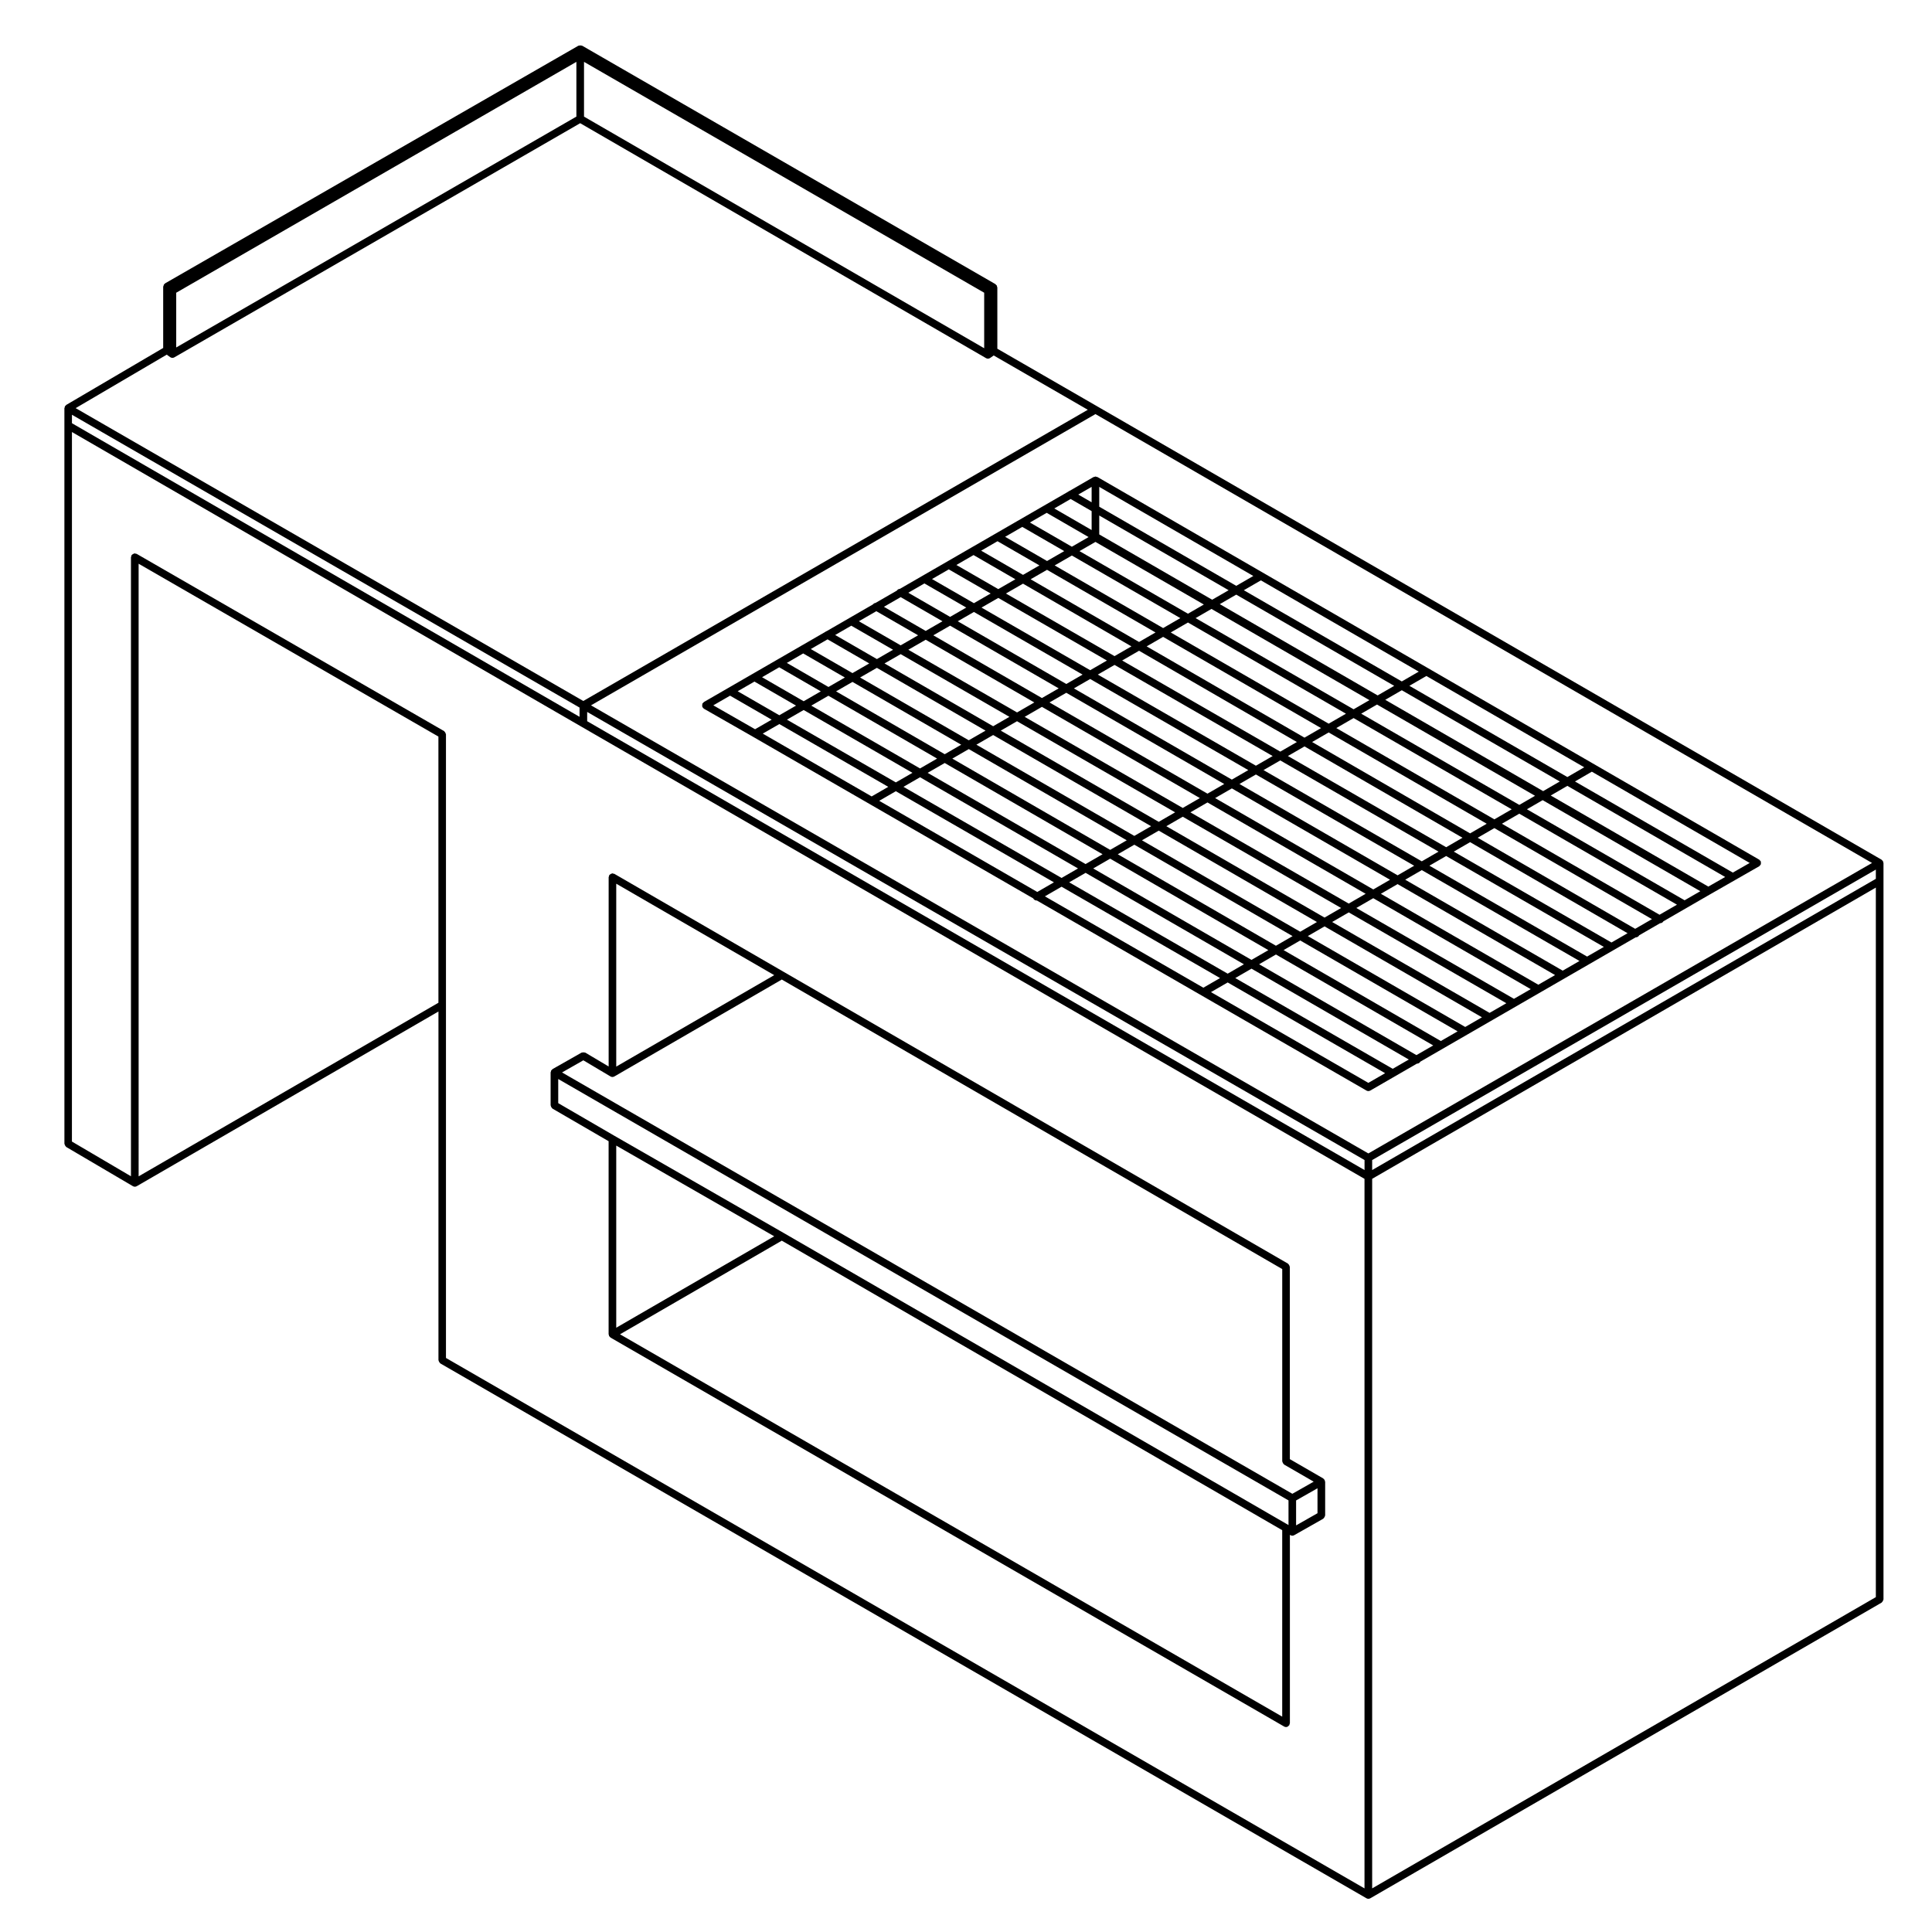 <?xml version="1.0" encoding="UTF-8"?>
<!-- Uploaded to: ICON Repo, www.svgrepo.com, Generator: ICON Repo Mixer Tools -->
<svg fill="#000000" width="800px" height="800px" version="1.1" viewBox="144 144 512 512" xmlns="http://www.w3.org/2000/svg">
 <g>
  <path d="m290.1 437.39c0.066 0.109 0.121 0.215 0.227 0.297 0.035 0.031 0.039 0.082 0.082 0.105l14.879 8.641v51.168c0 0.051 0.047 0.082 0.051 0.125 0.012 0.09 0.031 0.156 0.066 0.246 0.016 0.039-0.004 0.09 0.016 0.133 0.02 0.035 0.074 0.023 0.098 0.055 0.059 0.086 0.105 0.145 0.191 0.207 0.035 0.031 0.039 0.086 0.086 0.105l178.52 103.08c0.156 0.098 0.328 0.133 0.504 0.133 0.332 0 0.59-0.191 0.777-0.441 0.02-0.035 0.074-0.023 0.102-0.059 0.047-0.086 0.012-0.172 0.031-0.262 0.031-0.09 0.105-0.145 0.105-0.242v-49.934l0.121 0.074c0.168 0.105 0.348 0.156 0.527 0.156 0.168 0 0.336-0.051 0.5-0.137l7.688-4.359c0.047-0.031 0.051-0.082 0.086-0.105 0.105-0.086 0.16-0.18 0.23-0.301 0.07-0.109 0.125-0.207 0.141-0.336 0.004-0.051 0.055-0.082 0.055-0.125v-8.934c0-0.051-0.047-0.082-0.051-0.125-0.016-0.09-0.031-0.156-0.07-0.242-0.016-0.047 0.012-0.09-0.016-0.133-0.023-0.039-0.082-0.047-0.105-0.082-0.055-0.082-0.105-0.125-0.18-0.188-0.035-0.031-0.039-0.086-0.082-0.105l-8.852-5.117-0.008-50.957c0-0.051-0.047-0.082-0.055-0.125-0.016-0.133-0.074-0.227-0.137-0.344-0.07-0.117-0.121-0.215-0.227-0.297-0.039-0.031-0.047-0.086-0.09-0.105l-133.62-77.309-44.883-25.977c-0.082-0.047-0.172-0.012-0.258-0.035-0.09-0.023-0.152-0.102-0.246-0.102-0.051 0-0.082 0.047-0.121 0.051-0.133 0.016-0.227 0.074-0.344 0.141-0.117 0.066-0.215 0.121-0.297 0.227-0.031 0.039-0.086 0.039-0.105 0.086-0.047 0.086-0.012 0.172-0.035 0.262-0.023 0.09-0.102 0.145-0.102 0.242v50.184l-6.172-3.668c-0.039-0.031-0.098-0.004-0.137-0.02-0.121-0.055-0.23-0.055-0.367-0.055-0.133 0-0.238-0.004-0.359 0.047-0.047 0.02-0.102-0.012-0.145 0.02l-7.684 4.359c-0.047 0.031-0.047 0.082-0.086 0.105-0.074 0.059-0.125 0.105-0.188 0.18-0.031 0.039-0.086 0.047-0.105 0.086-0.02 0.039 0 0.09-0.016 0.133-0.035 0.086-0.051 0.152-0.066 0.242-0.004 0.051-0.055 0.082-0.055 0.125v8.727c0 0.051 0.047 0.082 0.051 0.125 0.008 0.145 0.066 0.234 0.133 0.355zm193.7 161.54-175.49-101.33 42.871-24.812 132.62 76.727zm-176.49-103.07v-48.266l41.863 24.035zm185.84 49.16-5.672 3.223v-6.613l5.672-3.223zm-185.84-166.83 41.867 24.234-41.867 24.234zm-8.719 46.805 7.195 4.273c0.16 0.102 0.336 0.145 0.516 0.145 0.172 0 0.348-0.051 0.504-0.137l44.379-25.688 132.62 76.727v50.949c0 0.051 0.047 0.082 0.055 0.125 0.016 0.133 0.074 0.227 0.137 0.344 0.07 0.117 0.121 0.215 0.227 0.297 0.039 0.031 0.047 0.086 0.09 0.105l7.828 4.523-5.656 3.211-193.54-111.66zm-6.664 4.949 193.54 111.68v6.535l-0.121-0.074c0-0.004-0.012 0-0.016 0-0.004-0.012-0.004-0.016-0.016-0.02l-133.62-77.309-44.879-25.766-14.879-8.645v-6.402z"/>
  <path d="m161.25 447.56c0.07 0.117 0.121 0.215 0.227 0.301 0.035 0.023 0.035 0.082 0.082 0.105l17.664 10.387c0.16 0.098 0.336 0.137 0.516 0.137 0.172 0 0.348-0.039 0.504-0.137l79.953-46.297v92.398c0 0.051 0.047 0.082 0.051 0.125 0.016 0.133 0.074 0.227 0.141 0.344 0.07 0.117 0.121 0.215 0.227 0.297 0.035 0.031 0.039 0.086 0.086 0.105l245.43 141.74c0.16 0.09 0.332 0.137 0.508 0.137s0.344-0.051 0.508-0.137l135.49-78.348c0.047-0.023 0.051-0.082 0.09-0.105 0.105-0.086 0.156-0.18 0.227-0.297 0.066-0.117 0.121-0.211 0.137-0.344 0.012-0.047 0.055-0.074 0.055-0.121v-195.15c0-0.051-0.047-0.082-0.055-0.125-0.012-0.09-0.031-0.156-0.066-0.242-0.016-0.047 0.004-0.098-0.016-0.137-0.031-0.039-0.082-0.047-0.105-0.086-0.059-0.07-0.105-0.121-0.176-0.176-0.039-0.031-0.047-0.086-0.09-0.105l-207.82-120.12-26.512-15.297v-16.246c0-0.051-0.051-0.082-0.051-0.125-0.016-0.09-0.031-0.156-0.07-0.242-0.016-0.047 0.012-0.09-0.016-0.133-0.023-0.039-0.082-0.047-0.105-0.086-0.055-0.074-0.105-0.125-0.18-0.18-0.035-0.031-0.039-0.086-0.082-0.105l-109.52-63.184c-0.047-0.023-0.098 0-0.137-0.02-0.125-0.051-0.23-0.047-0.367-0.047-0.133 0-0.242 0-0.367 0.051-0.039 0.016-0.09-0.004-0.133 0.016l-109.52 62.973c-0.039 0.023-0.047 0.082-0.086 0.105-0.059 0.047-0.109 0.074-0.16 0.137-0.02 0.02-0.055 0.02-0.07 0.047-0.043 0.051-0.016 0.117-0.043 0.172-0.047 0.098-0.082 0.176-0.098 0.281-0.004 0.047-0.055 0.074-0.055 0.125v16.262l-25.684 15.086c-0.039 0.023-0.039 0.074-0.082 0.105-0.07 0.055-0.121 0.105-0.176 0.176-0.031 0.039-0.086 0.039-0.105 0.086-0.02 0.047 0 0.098-0.016 0.141-0.035 0.086-0.055 0.152-0.066 0.238-0.004 0.051-0.051 0.074-0.051 0.125v4.574l0.004 190.36c0 0.047 0.047 0.074 0.051 0.117 0.008 0.129 0.074 0.227 0.137 0.34zm98.938-37.82-79.449 46.004-0.004-162.35 79.449 45.805zm245.43 44.336-206.01-118.95v-2.453l206.01 118.75zm135.5 113.18-133.48 77.184v-188.04l133.48-77.18zm0-190.36-133.48 77.18v-2.648l133.48-76.98zm-1.008-4.203-133.48 76.98-206.01-118.75 133.69-77.184zm-341.34-212.3 106.05 61.184v14.711l-106.05-61.383zm-108.07 61.184 106.05-61.184v14.504l-106.05 61.184zm-2.516 16.414 0.922 0.66c0.176 0.125 0.383 0.191 0.586 0.191 0.172 0 0.344-0.047 0.504-0.137l107.56-62.055 107.56 62.262c0.156 0.098 0.332 0.137 0.508 0.137 0.203 0 0.406-0.059 0.586-0.188l0.934-0.66 24.938 14.391-133.7 77.176-134.53-77.609zm-25.117 15.922 134.52 77.602v2.449l-134.52-77.805zm0 4.578 135.02 78.094 207.52 119.82v188.04l-243.42-140.57v-165.26c0-0.051-0.047-0.082-0.051-0.125-0.016-0.133-0.074-0.227-0.141-0.344-0.07-0.117-0.121-0.211-0.227-0.297-0.035-0.031-0.039-0.086-0.086-0.105l-81.465-46.965c-0.082-0.047-0.172-0.012-0.258-0.035-0.086-0.023-0.152-0.102-0.246-0.102-0.051 0-0.082 0.047-0.133 0.055-0.133 0.016-0.223 0.074-0.336 0.141-0.117 0.066-0.215 0.117-0.297 0.227-0.031 0.039-0.086 0.039-0.105 0.086-0.047 0.086-0.012 0.172-0.035 0.262-0.023 0.09-0.102 0.145-0.102 0.242v164.07l-15.645-9.203z"/>
  <path d="m330.13 331.3c0.016 0.047-0.004 0.09 0.016 0.133 0.035 0.059 0.109 0.039 0.156 0.09 0.074 0.098 0.105 0.215 0.215 0.281l13.094 7.481 74.23 42.812c0.012 0.016 0 0.031 0.004 0.047 0.188 0.324 0.527 0.504 0.875 0.504 0.02 0 0.035-0.012 0.051-0.012l87.352 50.375c0.16 0.09 0.332 0.137 0.508 0.137 0.176 0 0.344-0.051 0.508-0.137l12.367-7.144s0.012 0.012 0.016 0.012c0.348 0 0.684-0.188 0.871-0.508 0.004-0.004 0-0.012 0.004-0.016l57.07-32.949c0.016 0 0.023 0.004 0.035 0.004 0.344 0 0.691-0.18 0.875-0.504 0-0.012-0.004-0.02 0-0.031l5.559-3.211h0.004c0.352 0 0.691-0.18 0.875-0.504 0.004 0 0-0.004 0-0.004l12.309-7.109 13.09-7.481c0.109-0.066 0.145-0.188 0.223-0.281 0.047-0.047 0.121-0.031 0.152-0.09 0.031-0.039 0-0.09 0.02-0.133 0.051-0.121 0.051-0.238 0.051-0.367 0-0.133 0.004-0.246-0.051-0.367-0.016-0.039 0.012-0.086-0.016-0.129-0.047-0.086-0.141-0.102-0.207-0.16-0.066-0.066-0.086-0.168-0.16-0.211l-175.41-101.42c-0.039-0.023-0.09 0-0.133-0.016-0.086-0.035-0.152-0.055-0.242-0.066-0.051-0.004-0.082-0.051-0.125-0.051-0.047 0-0.082 0.047-0.125 0.051-0.09 0.012-0.156 0.031-0.238 0.066-0.051 0.016-0.102-0.004-0.137 0.016l-6.332 3.656c-0.145 0.023-0.25 0.125-0.371 0.215l-44.633 25.77c-0.312 0.031-0.613 0.152-0.781 0.449v0.004l-5.688 3.285c-0.266 0.031-0.492 0.156-0.664 0.383l-12.277 7.09c-0.152 0.023-0.258 0.125-0.383 0.215l-6.086 3.516c-0.105 0.02-0.172 0.102-0.262 0.152l-25.809 14.902c-0.086 0.051-0.102 0.145-0.168 0.211-0.066 0.066-0.16 0.074-0.207 0.16-0.023 0.039 0 0.09-0.016 0.133-0.051 0.121-0.047 0.23-0.047 0.367-0.012 0.145-0.012 0.262 0.039 0.383zm16.008 7.113 4.398-2.527 28.863 16.637-4.402 2.539zm141.55 2.231-4.402 2.543-41.902-24.148 4.481-2.586zm-39.812-25.348 4.363-2.519 41.855 24.172-4.387 2.535zm33.395 29.062-4.445 2.562-41.898-24.148 4.438-2.562zm-6.461 3.727-4.359 2.519-41.855-24.172 4.312-2.492zm-6.371 3.68-4.445 2.562-41.863-24.172 4.445-2.562zm-6.461 3.731-4.535 2.621-41.898-24.148 4.578-2.644zm-6.555 3.781-4.348 2.516-41.863-24.172 4.309-2.488zm-6.367 3.676-4.449 2.57-41.855-24.172 4.445-2.562zm-6.457 3.734-4.394 2.535-41.832-24.188 4.363-2.519zm-6.406 3.695-4.5 2.602-41.855-24.172 4.519-2.609zm-6.508 3.766-4.359 2.516-41.898-24.148 4.398-2.539zm2.012 1.164 41.953 24.227-4.301 2.492-42.004-24.207zm2.016-1.164 4.492-2.594 41.922 24.238-4.469 2.586zm6.508-3.758 4.387-2.535 41.941 24.223-4.414 2.551zm6.41-3.703 4.449-2.562 41.926 24.219-4.438 2.57zm6.461-3.734 4.348-2.516 41.973 24.188-4.394 2.543zm6.375-3.676 4.527-2.621 41.918 24.207-4.488 2.594zm6.551-3.781 4.438-2.562 41.918 24.207-4.438 2.57zm6.453-3.731 4.359-2.519 41.945 24.18-4.394 2.543zm6.371-3.684 4.445-2.562 41.941 24.172-4.438 2.57zm6.465-3.731 4.402-2.543 41.871 24.207-4.328 2.508zm6.418-3.707 4.387-2.535 41.887 24.191-4.41 2.555zm6.41-3.699 4.586-2.648 41.898 24.18-4.594 2.66zm6.598-3.812 4.195-2.422 41.875 24.184-4.172 2.414zm6.375-3.676 4.387-2.535 41.871 24.18-4.414 2.555zm-2.016-1.164-41.836-24.188 4.363-2.519 41.863 24.172zm-2.176 1.254-4.195 2.422-41.875-24.164 4.211-2.434zm-6.219 3.59-4.586 2.644-41.855-24.172 4.566-2.637zm-48.457-22.691-28.742-16.602 4.559-2.625 28.746 16.586zm-2.016 1.164-4.363 2.519-28.734-16.617 4.348-2.504zm-6.383 3.684-4.477 2.586-28.789-16.59 4.535-2.613zm-6.492 3.754-4.438 2.562-28.797-16.594 4.445-2.559zm-6.453 3.727-4.312 2.488-28.773-16.617 4.289-2.469zm-6.328 3.652-4.445 2.562-28.781-16.621 4.445-2.559zm-6.461 3.731-4.578 2.644-28.816-16.609 4.613-2.656zm-6.598 3.812-4.309 2.488-28.797-16.637 4.289-2.465zm-6.328 3.652-4.445 2.562-28.805-16.637 4.449-2.559zm-6.453 3.731-4.363 2.519-28.797-16.652 4.352-2.508zm-6.387 3.68-4.519 2.613-28.824-16.645 4.539-2.621zm-6.531 3.773-4.398 2.539-28.863-16.629 4.434-2.555zm-8.805 7.418 4.402-2.543 41.898 24.148-4.414 2.551zm43.902 25.316 4.414-2.551 42.004 24.207-4.422 2.559zm85.719 49.434-41.707-24.051 4.43-2.562 41.719 24.047zm6.461-3.727-41.727-24.051 4.301-2.488 41.684 24.078zm6.281-3.629-41.691-24.078 4.465-2.586 41.676 24.098zm6.465-3.734-41.672-24.098 4.41-2.551 41.711 24.086zm6.465-3.727-41.711-24.086 4.438-2.57 41.711 24.094zm6.453-3.731-41.715-24.086 4.398-2.543 41.766 24.07zm6.461-3.727-41.77-24.07 4.488-2.594 41.73 24.098zm6.461-3.734-41.727-24.102 4.434-2.562 41.734 24.102zm6.465-3.727-41.742-24.105 4.398-2.543 41.789 24.082zm6.461-3.734-41.789-24.086 4.438-2.562 41.789 24.086zm6.457-3.727-41.789-24.086 4.328-2.508 41.73 24.133zm6.285-3.629-41.734-24.133 4.414-2.555 41.762 24.121zm6.453-3.727-41.766-24.121 4.602-2.66 41.789 24.113zm6.648-3.836-41.789-24.117 4.172-2.414 41.781 24.129zm6.285-3.625-41.762-24.141 4.41-2.555 41.816 24.148zm10.965-6.266-4.473 2.555-41.828-24.152 4.469-2.59zm-43.848-25.352-4.473 2.586-41.867-24.18 4.504-2.602zm-43.852-25.352-4.5 2.602-41.863-24.172 4.523-2.613zm-84.676-48.957 40.828 23.609-4.523 2.613-36.305-20.969zm0 7.582 34.289 19.801-4.363 2.519-29.926-17.305zm-1.008 7 28.727 16.59-4.211 2.434-28.746-16.586zm-1.012-14.59v4.09l-3.543-2.047zm-5.559 3.215 5.562 3.211v5.019l-9.898-5.723zm-6.352 3.668 11.109 6.422-4.438 2.559-11.117-6.418zm-6.465 3.727 11.117 6.414-4.555 2.625-11.109-6.414zm-6.562 3.797 11.105 6.41-4.348 2.508-11.094-6.414zm-6.356 3.668 11.09 6.414-4.535 2.609-11.105-6.398zm-6.562 3.793 11.098 6.398-4.445 2.559-11.094-6.394zm-6.461 3.727 11.094 6.394-4.289 2.469-11.078-6.398zm-6.285 3.629 11.074 6.394-4.449 2.562-11.07-6.394zm-6.457 3.727 11.07 6.387-4.621 2.66-11.074-6.383zm-6.637 3.84 11.07 6.379-4.281 2.469-11.055-6.383zm-6.285 3.621 11.047 6.383-4.449 2.562-11.043-6.379zm-6.457 3.734 11.043 6.379-4.352 2.508-11.027-6.379zm-6.359 3.668 11.027 6.379-4.543 2.621-11.027-6.367zm-6.559 3.789 11.023 6.367-4.438 2.555-11.027-6.359zm-6.465 3.734 11.027 6.359-4.398 2.535-11.066-6.332z"/>
 </g>
</svg>